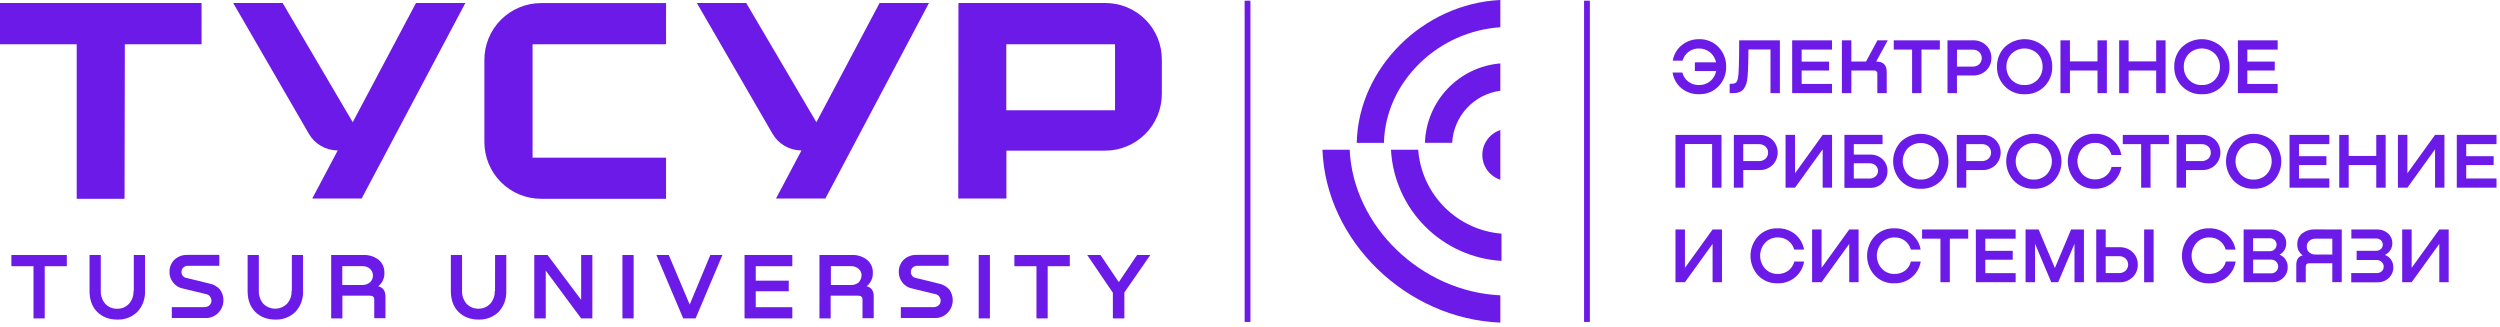 <?xml version="1.0" encoding="UTF-8"?> <svg xmlns="http://www.w3.org/2000/svg" width="275" height="36" viewBox="0 0 275 36" fill="none"> <g clip-path="url(#clip0_160_361)"> <path d="M186.889 4.311C187.291 4.297 187.69 4.367 188.062 4.519C188.434 4.671 188.769 4.9 189.045 5.191C189.318 5.478 189.533 5.816 189.675 6.186C189.818 6.556 189.887 6.95 189.877 7.346C189.886 7.74 189.817 8.132 189.674 8.499C189.531 8.865 189.318 9.201 189.045 9.485C188.768 9.775 188.433 10.003 188.061 10.154C187.69 10.305 187.29 10.375 186.889 10.36C186.184 10.383 185.494 10.149 184.949 9.7C184.428 9.262 184.084 8.649 183.981 7.976H185.059C185.155 8.372 185.383 8.723 185.706 8.972C186.043 9.231 186.458 9.365 186.883 9.353C187.338 9.366 187.783 9.213 188.133 8.922C188.47 8.637 188.698 8.245 188.78 7.812H186.435V6.859H188.767C188.68 6.433 188.452 6.048 188.12 5.766C187.775 5.482 187.341 5.329 186.894 5.335C186.48 5.321 186.073 5.45 185.743 5.7C185.423 5.942 185.191 6.283 185.083 6.67H184.005C184.113 6.006 184.459 5.405 184.98 4.98C185.516 4.537 186.194 4.3 186.889 4.311Z" fill="#6C1AE7"></path> <path d="M195.788 4.438V10.245H194.755V5.442H192.33C192.317 7.287 192.265 8.437 192.173 8.891C192.134 9.116 192.061 9.335 191.957 9.538C191.885 9.69 191.785 9.827 191.662 9.941C191.553 10.032 191.428 10.101 191.293 10.146C191.181 10.187 191.065 10.216 190.946 10.232C190.86 10.232 190.75 10.245 190.619 10.245H190.263V9.215H190.453C190.528 9.216 190.604 9.212 190.679 9.202C190.744 9.187 190.808 9.166 190.869 9.139C190.949 9.103 191.016 9.041 191.056 8.962C191.111 8.853 191.151 8.736 191.173 8.615C191.266 8.193 191.312 6.8 191.31 4.438H195.788Z" fill="#6C1AE7"></path> <path d="M201.518 10.245H197.14V4.438H201.518V5.453H198.181V6.779H201.199V7.757H198.181V9.232H201.518V10.245Z" fill="#6C1AE7"></path> <path d="M206.378 6.77H206.396C207.159 6.77 207.54 7.154 207.54 7.921V10.245H206.506V8.13C206.512 8.079 206.507 8.026 206.49 7.977C206.473 7.928 206.444 7.883 206.407 7.847C206.369 7.811 206.324 7.784 206.274 7.768C206.224 7.753 206.171 7.749 206.12 7.757H203.65V10.245H202.608V4.438H203.65V6.77H205.262L206.519 4.438H207.652L206.378 6.77Z" fill="#6C1AE7"></path> <path d="M208.312 4.438H213.382V5.453H211.362V10.245H210.331V5.453H208.312V4.438Z" fill="#6C1AE7"></path> <path d="M217.049 4.437C217.311 4.429 217.573 4.474 217.818 4.568C218.064 4.662 218.288 4.805 218.478 4.987C218.665 5.164 218.813 5.379 218.911 5.618C219.01 5.856 219.058 6.113 219.051 6.371C219.059 6.629 219.011 6.887 218.912 7.126C218.812 7.365 218.663 7.58 218.473 7.757C218.284 7.937 218.06 8.078 217.815 8.171C217.571 8.265 217.31 8.309 217.049 8.302H215.264V10.242H214.223V4.437H217.049ZM215.264 7.326H216.988C217.254 7.337 217.514 7.243 217.712 7.065C217.802 6.977 217.873 6.873 217.921 6.757C217.97 6.642 217.995 6.518 217.995 6.393C217.995 6.268 217.97 6.144 217.921 6.029C217.873 5.914 217.802 5.809 217.712 5.722C217.514 5.547 217.257 5.454 216.993 5.463H215.268L215.264 7.326Z" fill="#6C1AE7"></path> <path d="M222.692 10.367C222.288 10.379 221.886 10.306 221.512 10.154C221.137 10.002 220.799 9.773 220.517 9.483C220.24 9.201 220.022 8.866 219.876 8.499C219.73 8.131 219.66 7.738 219.668 7.343C219.659 6.945 219.729 6.55 219.874 6.18C220.019 5.81 220.236 5.472 220.513 5.187C221.104 4.624 221.89 4.309 222.706 4.309C223.523 4.309 224.308 4.624 224.9 5.187C225.177 5.472 225.394 5.81 225.539 6.18C225.684 6.55 225.754 6.945 225.745 7.343C225.756 7.74 225.687 8.136 225.541 8.506C225.396 8.877 225.178 9.214 224.9 9.498C224.613 9.789 224.268 10.017 223.888 10.167C223.508 10.316 223.101 10.385 222.692 10.367ZM222.692 9.354C222.961 9.364 223.228 9.317 223.477 9.216C223.725 9.115 223.95 8.962 224.134 8.768C224.499 8.384 224.697 7.872 224.684 7.343C224.696 6.814 224.499 6.302 224.134 5.918C223.75 5.542 223.233 5.331 222.696 5.331C222.158 5.331 221.641 5.542 221.257 5.918C220.893 6.302 220.695 6.814 220.707 7.343C220.695 7.872 220.892 8.384 221.257 8.768C221.441 8.962 221.664 9.114 221.911 9.216C222.159 9.317 222.425 9.364 222.692 9.354Z" fill="#6C1AE7"></path> <path d="M230.725 6.753V4.438H231.756V10.245H230.725V7.757H227.692V10.245H226.651V4.438H227.692V6.753H230.725Z" fill="#6C1AE7"></path> <path d="M237.181 6.753V4.438H238.213V10.245H237.181V7.757H234.148V10.245H233.109V4.438H234.148V6.753H237.181Z" fill="#6C1AE7"></path> <path d="M242.199 10.367C241.793 10.38 241.39 10.308 241.014 10.156C240.638 10.004 240.298 9.775 240.015 9.483C239.738 9.201 239.519 8.867 239.373 8.499C239.228 8.131 239.157 7.738 239.166 7.343C239.157 6.945 239.227 6.55 239.372 6.18C239.517 5.81 239.734 5.472 240.011 5.187C240.602 4.624 241.388 4.309 242.204 4.309C243.021 4.309 243.806 4.624 244.398 5.187C244.675 5.472 244.892 5.81 245.037 6.18C245.182 6.55 245.252 6.945 245.243 7.343C245.254 7.74 245.185 8.136 245.039 8.506C244.894 8.877 244.676 9.214 244.398 9.498C244.112 9.788 243.769 10.015 243.39 10.165C243.011 10.314 242.606 10.383 242.199 10.367ZM242.199 9.354C242.468 9.364 242.735 9.317 242.984 9.216C243.233 9.115 243.458 8.962 243.643 8.768C244.008 8.384 244.205 7.872 244.193 7.343C244.205 6.814 244.007 6.302 243.643 5.918C243.259 5.542 242.742 5.331 242.204 5.331C241.667 5.331 241.15 5.542 240.765 5.918C240.401 6.302 240.204 6.814 240.216 7.343C240.203 7.872 240.401 8.384 240.765 8.768C240.949 8.962 241.172 9.114 241.419 9.215C241.666 9.316 241.932 9.364 242.199 9.354Z" fill="#6C1AE7"></path> <path d="M250.537 10.245H246.168V4.438H250.544V5.453H247.207V6.779H250.224V7.757H247.207V9.232H250.544L250.537 10.245Z" fill="#6C1AE7"></path> <path d="M189.364 14.839V20.646H188.333V15.844H185.343V20.646H184.302V14.839H189.364Z" fill="#6C1AE7"></path> <path d="M193.542 14.84C193.805 14.832 194.068 14.877 194.313 14.971C194.559 15.065 194.784 15.208 194.974 15.39C195.341 15.757 195.547 16.255 195.547 16.775C195.547 17.294 195.341 17.792 194.974 18.16C194.783 18.34 194.559 18.481 194.315 18.575C194.07 18.668 193.809 18.712 193.547 18.705H191.762V20.645H190.723V14.84H193.542ZM191.758 17.718H193.482C193.748 17.729 194.008 17.637 194.206 17.459C194.299 17.374 194.372 17.269 194.421 17.153C194.47 17.036 194.493 16.911 194.489 16.784C194.492 16.659 194.469 16.534 194.419 16.419C194.37 16.303 194.296 16.2 194.202 16.116C194.004 15.941 193.746 15.848 193.482 15.857H191.758V17.718Z" fill="#6C1AE7"></path> <path d="M197.452 19.06L200.493 14.839H201.526V20.646H200.493V16.426L197.452 20.646H196.411V14.839H197.452V19.06Z" fill="#6C1AE7"></path> <path d="M203.919 17.006H205.715C205.968 16.996 206.22 17.037 206.456 17.126C206.693 17.215 206.909 17.351 207.092 17.525C207.265 17.692 207.401 17.894 207.492 18.116C207.583 18.339 207.627 18.578 207.621 18.818C207.625 19.061 207.581 19.302 207.489 19.527C207.398 19.752 207.261 19.956 207.088 20.127C206.908 20.305 206.693 20.445 206.457 20.538C206.221 20.63 205.968 20.673 205.715 20.664H202.887V14.839H207.082V15.854H203.919V17.006ZM203.919 19.642H205.644C205.89 19.65 206.13 19.563 206.314 19.398C206.4 19.323 206.468 19.229 206.513 19.125C206.559 19.02 206.582 18.907 206.579 18.793C206.582 18.68 206.56 18.569 206.515 18.466C206.47 18.363 206.403 18.272 206.319 18.198C206.132 18.034 205.89 17.949 205.642 17.96H203.917L203.919 19.642Z" fill="#6C1AE7"></path> <path d="M211.283 20.765C210.877 20.781 210.472 20.711 210.095 20.56C209.717 20.409 209.375 20.181 209.091 19.89C208.547 19.307 208.244 18.54 208.244 17.743C208.244 16.946 208.547 16.178 209.091 15.596C209.682 15.033 210.467 14.719 211.283 14.719C212.1 14.719 212.885 15.033 213.476 15.596C214.022 16.181 214.325 16.951 214.325 17.752C214.325 18.552 214.022 19.322 213.476 19.907C213.19 20.195 212.847 20.419 212.47 20.567C212.093 20.715 211.688 20.782 211.283 20.765ZM211.283 19.752C211.552 19.762 211.82 19.715 212.069 19.614C212.318 19.513 212.542 19.36 212.728 19.166C213.082 18.775 213.278 18.267 213.278 17.741C213.278 17.214 213.082 16.706 212.728 16.316C212.343 15.94 211.827 15.73 211.289 15.73C210.751 15.73 210.235 15.94 209.85 16.316C209.495 16.706 209.298 17.214 209.298 17.741C209.298 18.268 209.495 18.776 209.85 19.166C210.034 19.36 210.256 19.512 210.503 19.613C210.751 19.715 211.017 19.762 211.283 19.752Z" fill="#6C1AE7"></path> <path d="M218.071 14.84C218.334 14.832 218.596 14.877 218.841 14.971C219.087 15.065 219.312 15.208 219.502 15.39C219.869 15.757 220.075 16.255 220.075 16.775C220.075 17.294 219.869 17.792 219.502 18.16C219.312 18.34 219.088 18.481 218.843 18.575C218.598 18.668 218.337 18.712 218.075 18.705H216.29V20.645H215.251V14.84H218.071ZM216.286 17.718H218.01C218.276 17.729 218.536 17.635 218.734 17.457C218.824 17.37 218.896 17.265 218.945 17.15C218.993 17.035 219.019 16.911 219.019 16.785C219.019 16.66 218.993 16.536 218.945 16.421C218.896 16.306 218.824 16.201 218.734 16.114C218.536 15.939 218.279 15.846 218.015 15.855H216.29L216.286 17.718Z" fill="#6C1AE7"></path> <path d="M223.713 20.765C223.308 20.78 222.904 20.709 222.528 20.558C222.152 20.408 221.812 20.18 221.529 19.89C220.985 19.307 220.682 18.54 220.682 17.743C220.682 16.946 220.985 16.178 221.529 15.596C222.12 15.033 222.905 14.719 223.721 14.719C224.538 14.719 225.323 15.033 225.914 15.596C226.459 16.181 226.763 16.951 226.763 17.752C226.763 18.552 226.459 19.322 225.914 19.907C225.627 20.196 225.283 20.421 224.904 20.569C224.525 20.716 224.119 20.783 223.713 20.765ZM223.713 19.752C223.981 19.762 224.248 19.715 224.497 19.614C224.746 19.513 224.97 19.36 225.155 19.166C225.51 18.776 225.707 18.268 225.707 17.741C225.707 17.214 225.51 16.706 225.155 16.316C224.77 15.94 224.254 15.73 223.716 15.73C223.178 15.73 222.662 15.94 222.277 16.316C221.923 16.706 221.727 17.214 221.727 17.741C221.727 18.267 221.923 18.775 222.277 19.166C222.461 19.36 222.684 19.512 222.932 19.613C223.179 19.714 223.446 19.762 223.713 19.752Z" fill="#6C1AE7"></path> <path d="M232.274 18.366H233.352C233.246 19.038 232.902 19.65 232.382 20.09C231.84 20.544 231.15 20.785 230.442 20.765C230.041 20.78 229.642 20.71 229.27 20.559C228.899 20.408 228.563 20.18 228.287 19.89C227.751 19.303 227.455 18.537 227.455 17.743C227.455 16.948 227.751 16.183 228.287 15.596C228.563 15.304 228.898 15.075 229.27 14.924C229.641 14.772 230.041 14.701 230.442 14.716C231.141 14.694 231.824 14.923 232.367 15.363C232.885 15.791 233.233 16.39 233.346 17.053H232.268C232.16 16.659 231.923 16.313 231.595 16.071C231.266 15.829 230.865 15.705 230.457 15.719C230.195 15.713 229.935 15.763 229.694 15.866C229.453 15.968 229.236 16.121 229.058 16.314C228.708 16.702 228.515 17.207 228.515 17.73C228.515 18.253 228.708 18.757 229.058 19.146C229.236 19.338 229.452 19.491 229.694 19.592C229.935 19.693 230.196 19.741 230.457 19.732C230.885 19.745 231.305 19.611 231.645 19.351C231.959 19.102 232.181 18.755 232.274 18.366Z" fill="#6C1AE7"></path> <path d="M233.507 14.839H238.579V15.854H236.559V20.646H235.527V15.854H233.507V14.839Z" fill="#6C1AE7"></path> <path d="M242.242 14.84C242.505 14.832 242.767 14.877 243.013 14.971C243.259 15.065 243.483 15.208 243.673 15.39C244.041 15.757 244.247 16.255 244.247 16.775C244.247 17.294 244.041 17.792 243.673 18.16C243.483 18.34 243.259 18.481 243.014 18.575C242.769 18.668 242.509 18.712 242.246 18.705H240.462V20.645H239.423V14.84H242.242ZM240.457 17.718H242.182C242.448 17.729 242.708 17.635 242.906 17.457C242.999 17.371 243.072 17.267 243.121 17.15C243.17 17.034 243.193 16.908 243.188 16.782C243.192 16.657 243.169 16.532 243.119 16.416C243.069 16.301 242.995 16.198 242.902 16.114C242.704 15.939 242.446 15.846 242.182 15.855H240.457V17.718Z" fill="#6C1AE7"></path> <path d="M247.891 20.765C247.486 20.779 247.083 20.709 246.707 20.558C246.331 20.408 245.991 20.18 245.708 19.89C245.164 19.307 244.861 18.54 244.861 17.743C244.861 16.946 245.164 16.178 245.708 15.596C246.299 15.033 247.084 14.719 247.9 14.719C248.716 14.719 249.501 15.033 250.092 15.596C250.638 16.181 250.941 16.951 250.941 17.752C250.941 18.552 250.638 19.322 250.092 19.907C249.805 20.196 249.461 20.421 249.082 20.569C248.703 20.716 248.298 20.783 247.891 20.765ZM247.891 19.752C248.16 19.762 248.427 19.715 248.676 19.614C248.925 19.513 249.15 19.36 249.336 19.166C249.689 18.775 249.885 18.267 249.885 17.741C249.885 17.214 249.689 16.706 249.336 16.316C248.951 15.94 248.434 15.73 247.897 15.73C247.359 15.73 246.842 15.94 246.458 16.316C246.103 16.706 245.906 17.214 245.906 17.741C245.906 18.268 246.103 18.776 246.458 19.166C246.641 19.36 246.864 19.512 247.111 19.613C247.358 19.715 247.624 19.762 247.891 19.752Z" fill="#6C1AE7"></path> <path d="M256.225 20.646H251.849V14.839H256.225V15.854H252.888V17.18H255.906V18.159H252.888V19.633H256.225V20.646Z" fill="#6C1AE7"></path> <path d="M261.389 17.154V14.839H262.421V20.646H261.389V18.159H258.356V20.646H257.317V14.839H258.356V17.154H261.389Z" fill="#6C1AE7"></path> <path d="M264.813 19.06L267.855 14.839H268.887V20.646H267.855V16.426L264.813 20.646H263.772V14.839H264.813V19.06Z" fill="#6C1AE7"></path> <path d="M274.621 20.646H270.245V14.839H274.621V15.854H271.284V17.18H274.302V18.159H271.284V19.633H274.621V20.646Z" fill="#6C1AE7"></path> <path d="M185.343 29.463L188.385 25.242H189.417V31.041H188.385V26.829L185.343 31.041H184.302V25.242H185.343V29.463Z" fill="#6C1AE7"></path> <path d="M197.373 28.766H198.451C198.345 29.439 198.001 30.051 197.481 30.491C196.939 30.945 196.248 31.185 195.541 31.165C195.14 31.18 194.741 31.11 194.369 30.959C193.998 30.808 193.662 30.58 193.385 30.29C192.85 29.703 192.553 28.937 192.553 28.143C192.553 27.349 192.85 26.583 193.385 25.996C193.662 25.705 193.997 25.476 194.368 25.324C194.74 25.172 195.14 25.102 195.541 25.117C196.239 25.094 196.923 25.324 197.466 25.763C197.984 26.191 198.332 26.791 198.445 27.453H197.367C197.259 27.067 197.027 26.726 196.707 26.483C196.376 26.232 195.969 26.103 195.554 26.119C195.292 26.113 195.032 26.163 194.791 26.266C194.549 26.369 194.333 26.521 194.155 26.714C193.806 27.103 193.614 27.608 193.614 28.13C193.614 28.653 193.806 29.157 194.155 29.546C194.332 29.739 194.549 29.891 194.79 29.992C195.032 30.093 195.292 30.141 195.554 30.133C195.982 30.146 196.401 30.011 196.742 29.751C197.056 29.502 197.278 29.156 197.373 28.766Z" fill="#6C1AE7"></path> <path d="M200.372 29.463L203.414 25.242H204.446V31.041H203.414V26.829L200.372 31.041H199.331V25.242H200.372V29.463Z" fill="#6C1AE7"></path> <path d="M210.2 28.766H211.278C211.172 29.439 210.828 30.051 210.308 30.491C209.765 30.945 209.075 31.185 208.368 31.165C207.967 31.18 207.567 31.11 207.196 30.959C206.824 30.808 206.489 30.58 206.212 30.29C205.677 29.703 205.38 28.937 205.38 28.143C205.38 27.349 205.677 26.583 206.212 25.996C206.488 25.705 206.823 25.476 207.195 25.324C207.567 25.172 207.967 25.102 208.368 25.117C209.066 25.094 209.749 25.324 210.293 25.763C210.811 26.191 211.158 26.791 211.271 27.453H210.194C210.09 27.068 209.863 26.727 209.547 26.483C209.216 26.233 208.809 26.104 208.394 26.119C208.132 26.113 207.871 26.163 207.63 26.266C207.389 26.369 207.172 26.521 206.995 26.714C206.645 27.103 206.451 27.607 206.451 28.13C206.451 28.653 206.645 29.158 206.995 29.546C207.172 29.739 207.389 29.891 207.63 29.992C207.872 30.093 208.132 30.141 208.394 30.133C208.822 30.146 209.241 30.011 209.581 29.751C209.892 29.501 210.109 29.154 210.2 28.766Z" fill="#6C1AE7"></path> <path d="M211.431 25.242H216.503V26.255H214.481V31.041H213.448V26.255H211.428L211.431 25.242Z" fill="#6C1AE7"></path> <path d="M221.72 31.041H217.344V25.242H221.72V26.255H218.383V27.592H221.401V28.57H218.383V30.045H221.72V31.041Z" fill="#6C1AE7"></path> <path d="M229.233 25.242V31.041H228.194V26.82L226.399 31.041H225.638L223.851 26.811V31.041H222.812V25.242H224.25L226.037 29.48L227.821 25.242H229.233Z" fill="#6C1AE7"></path> <path d="M231.626 27.193H233.153C233.415 27.185 233.676 27.228 233.921 27.321C234.166 27.414 234.391 27.554 234.582 27.734C234.77 27.911 234.918 28.125 235.017 28.363C235.116 28.602 235.163 28.858 235.155 29.116C235.162 29.374 235.114 29.63 235.015 29.869C234.917 30.107 234.769 30.322 234.582 30.5C234.392 30.681 234.168 30.824 233.922 30.918C233.677 31.012 233.415 31.057 233.153 31.049H230.585V25.242H231.626V27.193ZM231.626 30.036H233.092C233.225 30.042 233.357 30.022 233.482 29.976C233.607 29.931 233.721 29.861 233.819 29.771C233.907 29.685 233.977 29.581 234.024 29.468C234.072 29.354 234.097 29.232 234.097 29.108C234.097 28.985 234.072 28.863 234.024 28.749C233.977 28.635 233.907 28.532 233.819 28.445C233.721 28.355 233.607 28.286 233.482 28.24C233.357 28.195 233.225 28.174 233.092 28.18H231.626V30.036ZM235.856 31.049V25.242H236.899V31.041L235.856 31.049Z" fill="#6C1AE7"></path> <path d="M244.845 28.766H245.922C245.817 29.439 245.472 30.051 244.952 30.491C244.407 30.948 243.713 31.188 243.002 31.165C242.601 31.18 242.201 31.11 241.83 30.959C241.458 30.808 241.123 30.58 240.846 30.29C240.311 29.703 240.014 28.937 240.014 28.143C240.014 27.349 240.311 26.583 240.846 25.996C241.122 25.705 241.457 25.476 241.829 25.324C242.201 25.172 242.6 25.102 243.002 25.117C243.7 25.094 244.383 25.324 244.927 25.763C245.445 26.191 245.792 26.791 245.905 27.453H244.827C244.719 27.067 244.488 26.726 244.168 26.483C243.837 26.232 243.43 26.103 243.015 26.119C242.753 26.113 242.492 26.164 242.251 26.266C242.01 26.369 241.793 26.521 241.616 26.714C241.267 27.103 241.074 27.608 241.074 28.13C241.074 28.653 241.267 29.157 241.616 29.546C241.793 29.739 242.01 29.891 242.251 29.992C242.493 30.093 242.753 30.141 243.015 30.133C243.443 30.146 243.862 30.011 244.202 29.751C244.521 29.505 244.748 29.157 244.845 28.766Z" fill="#6C1AE7"></path> <path d="M250.772 27.997V28.02C251.037 28.131 251.263 28.319 251.419 28.561C251.575 28.802 251.655 29.084 251.647 29.372C251.653 29.595 251.611 29.817 251.526 30.023C251.44 30.229 251.312 30.415 251.149 30.568C250.985 30.725 250.791 30.848 250.579 30.93C250.367 31.011 250.141 31.05 249.914 31.044H246.801V25.239H249.793C250.234 25.226 250.664 25.38 250.996 25.671C251.156 25.81 251.283 25.983 251.367 26.177C251.451 26.371 251.491 26.582 251.483 26.794C251.485 27.04 251.421 27.282 251.296 27.494C251.172 27.708 250.99 27.882 250.772 27.997ZM249.679 26.209H247.843V27.632H249.679C249.778 27.634 249.877 27.616 249.969 27.579C250.061 27.542 250.144 27.487 250.214 27.417C250.281 27.351 250.334 27.272 250.37 27.186C250.407 27.099 250.425 27.006 250.425 26.912C250.425 26.818 250.407 26.725 250.37 26.639C250.334 26.552 250.281 26.474 250.214 26.408C250.069 26.273 249.877 26.202 249.679 26.209ZM247.843 30.068H249.819C249.921 30.071 250.023 30.054 250.118 30.017C250.214 29.98 250.3 29.924 250.373 29.852C250.445 29.782 250.502 29.698 250.541 29.606C250.58 29.513 250.6 29.414 250.6 29.314C250.6 29.213 250.58 29.114 250.541 29.021C250.502 28.929 250.445 28.845 250.373 28.775C250.298 28.703 250.21 28.648 250.114 28.611C250.017 28.574 249.914 28.556 249.811 28.559H247.851L247.843 30.068Z" fill="#6C1AE7"></path> <path d="M257.593 25.239V31.037H256.554V28.957H254.032C253.767 28.957 253.633 29.078 253.633 29.322V31.046H252.592V29.13C252.592 28.555 252.82 28.211 253.277 28.099V28.073C253.088 27.936 252.936 27.752 252.836 27.54C252.736 27.328 252.691 27.094 252.706 26.86C252.695 26.633 252.738 26.407 252.832 26.2C252.925 25.992 253.066 25.81 253.243 25.668C253.646 25.366 254.142 25.213 254.646 25.237L257.593 25.239ZM254.715 27.996H256.554V26.252H254.715C254.463 26.244 254.216 26.329 254.023 26.491C253.932 26.568 253.86 26.665 253.812 26.774C253.764 26.883 253.741 27.002 253.745 27.121C253.739 27.242 253.76 27.363 253.806 27.475C253.853 27.587 253.924 27.687 254.015 27.767C254.209 27.927 254.455 28.008 254.706 27.996H254.715Z" fill="#6C1AE7"></path> <path d="M262.37 28.02V28.055C262.632 28.154 262.857 28.331 263.016 28.561C263.184 28.804 263.271 29.094 263.264 29.389C263.269 29.611 263.228 29.831 263.142 30.036C263.056 30.241 262.928 30.425 262.766 30.577C262.601 30.735 262.406 30.858 262.192 30.94C261.979 31.022 261.751 31.06 261.523 31.053H258.636V30.04H261.439C261.642 30.048 261.84 29.976 261.99 29.84C262.06 29.776 262.115 29.698 262.152 29.611C262.189 29.525 262.208 29.431 262.206 29.337C262.209 29.24 262.191 29.144 262.154 29.054C262.117 28.965 262.061 28.884 261.99 28.818C261.914 28.746 261.825 28.69 261.727 28.653C261.63 28.616 261.526 28.599 261.421 28.602H259.229V27.589H261.37C261.565 27.595 261.755 27.525 261.9 27.393C261.965 27.331 262.017 27.256 262.053 27.173C262.089 27.09 262.107 27 262.107 26.91C262.107 26.82 262.089 26.73 262.053 26.647C262.017 26.564 261.965 26.489 261.9 26.427C261.754 26.297 261.564 26.229 261.37 26.235H258.649V25.239H261.473C261.915 25.227 262.345 25.381 262.678 25.671C262.834 25.808 262.958 25.979 263.041 26.17C263.123 26.361 263.162 26.568 263.154 26.776C263.156 27.039 263.081 27.296 262.939 27.516C262.8 27.734 262.603 27.909 262.37 28.02Z" fill="#6C1AE7"></path> <path d="M265.281 29.463L268.323 25.242H269.355V31.041H268.323V26.829L265.281 31.041H264.24V25.242H265.281V29.463Z" fill="#6C1AE7"></path> <path d="M165.038 35.486V32.487C156.307 32.08 148.845 24.863 148.465 16.469H145.469C145.846 26.491 154.68 35.074 165.038 35.486Z" fill="#6C1AE7"></path> <path d="M165.164 28.698V25.702C162.787 25.506 160.559 24.468 158.879 22.776C157.2 21.083 156.18 18.847 156.002 16.469H153.006C153.178 19.645 154.512 22.645 156.754 24.901C158.996 27.156 161.989 28.507 165.164 28.698Z" fill="#6C1AE7"></path> <path d="M165.037 6.975C162.824 7.16 160.756 8.153 159.227 9.764C157.698 11.375 156.815 13.491 156.745 15.711H159.739C159.815 14.288 160.386 12.937 161.354 11.891C162.321 10.845 163.624 10.17 165.037 9.984V6.975Z" fill="#6C1AE7"></path> <path d="M165.039 -0.002C156.537 0.408 149.411 7.489 149.241 15.713H152.233C152.314 12.445 153.716 9.334 156.199 6.926C158.588 4.614 161.719 3.222 165.037 2.997L165.039 -0.002Z" fill="#6C1AE7"></path> <path d="M165.037 19.774V14.307C164.461 14.496 163.959 14.861 163.603 15.352C163.247 15.843 163.055 16.434 163.055 17.041C163.055 17.647 163.247 18.238 163.603 18.729C163.959 19.22 164.461 19.585 165.037 19.774Z" fill="#6C1AE7"></path> <path fill-rule="evenodd" clip-rule="evenodd" d="M1.252 29.282H3.686V35.024H4.919V29.282H7.351V28.049H1.252V29.282Z" fill="#6C1AE7"></path> <path fill-rule="evenodd" clip-rule="evenodd" d="M14.717 32.007H14.684C14.711 32.52 14.536 33.023 14.197 33.41C14.028 33.592 13.822 33.736 13.593 33.831C13.363 33.926 13.116 33.971 12.867 33.962C12.625 33.967 12.384 33.92 12.161 33.825C11.938 33.73 11.738 33.588 11.574 33.41C11.241 33.023 11.067 32.525 11.087 32.015V28.049H9.849V32.039C9.849 32.981 10.143 33.763 10.694 34.311C11.246 34.858 11.988 35.154 12.9 35.154C13.305 35.169 13.709 35.102 14.088 34.957C14.467 34.812 14.813 34.592 15.105 34.311C15.388 34.006 15.609 33.649 15.754 33.259C15.9 32.869 15.967 32.455 15.952 32.039V28.049H14.717V32.007Z" fill="#6C1AE7"></path> <path fill-rule="evenodd" clip-rule="evenodd" d="M23.052 31.195L20.523 30.579C20.438 30.567 20.355 30.538 20.281 30.494C20.207 30.45 20.143 30.39 20.092 30.32C19.999 30.196 19.953 30.043 19.963 29.889C19.965 29.718 20.035 29.554 20.157 29.434C20.225 29.367 20.307 29.316 20.396 29.282C20.486 29.249 20.581 29.234 20.677 29.24H24.125V28.039H20.62C20.352 28.028 20.084 28.071 19.833 28.166C19.582 28.261 19.353 28.405 19.159 28.591C18.817 28.948 18.631 29.427 18.642 29.921C18.636 30.333 18.773 30.734 19.03 31.057C19.295 31.419 19.691 31.663 20.133 31.738L22.664 32.355C22.75 32.366 22.832 32.395 22.906 32.439C22.98 32.484 23.045 32.543 23.095 32.613C23.197 32.743 23.255 32.903 23.259 33.068C23.261 33.159 23.245 33.248 23.211 33.332C23.178 33.416 23.127 33.492 23.063 33.555C22.916 33.7 22.719 33.782 22.513 33.782H18.9V34.982H22.535C22.811 34.999 23.087 34.956 23.345 34.855C23.602 34.754 23.835 34.598 24.026 34.398C24.385 34.023 24.583 33.523 24.578 33.004C24.578 32.582 24.441 32.172 24.188 31.835C23.888 31.505 23.49 31.281 23.052 31.195Z" fill="#6C1AE7"></path> <path fill-rule="evenodd" clip-rule="evenodd" d="M32.103 32.007H32.071C32.096 32.517 31.921 33.017 31.584 33.401C31.413 33.576 31.208 33.715 30.983 33.81C30.757 33.905 30.515 33.954 30.27 33.954C30.025 33.954 29.783 33.905 29.557 33.81C29.332 33.715 29.127 33.576 28.956 33.401C28.625 33.014 28.452 32.516 28.471 32.007V28.049H27.238V32.039C27.238 32.981 27.529 33.763 28.081 34.311C28.633 34.858 29.374 35.154 30.286 35.154C30.692 35.169 31.096 35.102 31.476 34.957C31.855 34.812 32.201 34.593 32.493 34.311C32.776 34.006 32.996 33.649 33.141 33.259C33.285 32.869 33.352 32.454 33.336 32.039V28.049H32.103V32.007Z" fill="#6C1AE7"></path> <path fill-rule="evenodd" clip-rule="evenodd" d="M41.602 31.489C41.827 31.313 42.006 31.085 42.125 30.825C42.243 30.565 42.298 30.281 42.283 29.995C42.293 29.724 42.239 29.454 42.127 29.206C42.015 28.959 41.847 28.74 41.637 28.569C41.153 28.201 40.555 28.017 39.949 28.049H36.429V35.025H37.662V32.526H40.68C41.005 32.526 41.167 32.656 41.167 32.957V35.001H42.4V32.688C42.419 32.039 42.158 31.619 41.602 31.489ZM40.693 31.058C40.459 31.259 40.157 31.363 39.85 31.349H37.651V29.273H39.856C40.163 29.265 40.463 29.369 40.699 29.567C40.802 29.662 40.883 29.777 40.94 29.905C40.995 30.034 41.024 30.172 41.024 30.312C41.024 30.452 40.995 30.591 40.94 30.719C40.883 30.848 40.802 30.963 40.699 31.058H40.693Z" fill="#6C1AE7"></path> <path fill-rule="evenodd" clip-rule="evenodd" d="M54.454 32.007H54.422C54.447 32.517 54.272 33.017 53.935 33.401C53.766 33.584 53.56 33.727 53.33 33.823C53.101 33.918 52.853 33.962 52.605 33.953C52.362 33.958 52.122 33.911 51.899 33.816C51.676 33.721 51.476 33.58 51.312 33.401C50.98 33.014 50.807 32.516 50.827 32.007V28.049H49.593V32.039C49.593 32.981 49.885 33.763 50.436 34.311C50.988 34.858 51.73 35.154 52.642 35.154C53.047 35.169 53.452 35.102 53.831 34.957C54.21 34.812 54.556 34.593 54.849 34.311C55.419 33.695 55.722 32.878 55.692 32.039V28.049H54.459L54.454 32.007Z" fill="#6C1AE7"></path> <path fill-rule="evenodd" clip-rule="evenodd" d="M63.926 32.981L60.229 28.049H58.77V35.024H60.033V29.769L63.926 35.024H65.159V28.049H63.926V32.981Z" fill="#6C1AE7"></path> <path d="M69.7 28.049H68.467V35.024H69.7V28.049Z" fill="#6C1AE7"></path> <path fill-rule="evenodd" clip-rule="evenodd" d="M75.867 33.5L73.562 28.049H72.2L75.151 35.024H76.516L79.467 28.049H78.137L75.867 33.5Z" fill="#6C1AE7"></path> <path fill-rule="evenodd" clip-rule="evenodd" d="M81.899 35.024H87.154V33.791H83.132V32.039H86.764V30.873H83.132V29.282H87.154V28.049H81.899V35.024Z" fill="#6C1AE7"></path> <path fill-rule="evenodd" clip-rule="evenodd" d="M95.329 31.489C95.555 31.313 95.734 31.086 95.853 30.826C95.971 30.566 96.025 30.281 96.011 29.996C96.021 29.724 95.967 29.454 95.855 29.206C95.743 28.958 95.575 28.74 95.364 28.569C94.881 28.201 94.284 28.017 93.678 28.049H90.139V35.025H91.372V32.526H94.39C94.713 32.526 94.875 32.656 94.875 32.957V35.001H96.108V32.688C96.14 32.039 95.881 31.619 95.329 31.489ZM94.454 31.058C94.22 31.258 93.919 31.362 93.611 31.349H91.398V29.273H93.605C93.912 29.266 94.212 29.37 94.448 29.567C94.554 29.659 94.638 29.773 94.695 29.903C94.751 30.032 94.777 30.172 94.771 30.312C94.756 30.593 94.644 30.86 94.454 31.067V31.058Z" fill="#6C1AE7"></path> <path fill-rule="evenodd" clip-rule="evenodd" d="M103.276 31.195L100.745 30.579C100.661 30.566 100.581 30.536 100.509 30.492C100.436 30.448 100.374 30.389 100.325 30.32C100.231 30.196 100.186 30.043 100.195 29.889C100.197 29.718 100.267 29.554 100.389 29.434C100.458 29.367 100.539 29.316 100.629 29.282C100.718 29.249 100.814 29.234 100.909 29.24H104.347V28.039H100.844C100.576 28.028 100.308 28.071 100.057 28.166C99.806 28.261 99.577 28.405 99.383 28.591C99.041 28.948 98.855 29.427 98.865 29.921C98.86 30.333 98.997 30.734 99.254 31.057C99.518 31.42 99.914 31.665 100.357 31.738L102.888 32.355C102.972 32.367 103.052 32.397 103.124 32.441C103.197 32.486 103.259 32.544 103.308 32.613C103.41 32.744 103.467 32.903 103.472 33.068C103.474 33.158 103.457 33.248 103.424 33.332C103.39 33.416 103.34 33.492 103.276 33.555C103.129 33.701 102.931 33.782 102.724 33.782H99.092V34.982H102.756C103.033 34.999 103.31 34.956 103.568 34.855C103.825 34.754 104.058 34.598 104.25 34.398C104.609 34.023 104.807 33.523 104.802 33.004C104.801 32.582 104.664 32.172 104.412 31.835C104.112 31.505 103.714 31.281 103.276 31.195Z" fill="#6C1AE7"></path> <path d="M108.889 28.049H107.656V35.024H108.889V28.049Z" fill="#6C1AE7"></path> <path fill-rule="evenodd" clip-rule="evenodd" d="M111.581 29.282H114.012V35.024H115.245V29.282H117.679V28.049H111.581V29.282Z" fill="#6C1AE7"></path> <path fill-rule="evenodd" clip-rule="evenodd" d="M123.065 31.034L121.054 28.049H119.594L122.416 32.203V35.024H123.681V32.17L126.535 28.049H125.076L123.065 31.034Z" fill="#6C1AE7"></path> <path fill-rule="evenodd" clip-rule="evenodd" d="M13.701 21.869L13.733 4.868H22.17V0.332H4.57764e-05V4.868H8.437V21.869H13.701Z" fill="#6C1AE7"></path> <path fill-rule="evenodd" clip-rule="evenodd" d="M121.575 0.332H105.429L105.408 21.837H110.704V16.57H121.551C122.372 16.572 123.186 16.412 123.945 16.098C124.704 15.784 125.394 15.324 125.975 14.743C126.556 14.162 127.016 13.473 127.33 12.713C127.643 11.954 127.804 11.141 127.802 10.319V6.581C127.809 5.761 127.653 4.947 127.343 4.187C127.033 3.427 126.575 2.736 125.996 2.154C125.416 1.573 124.727 1.112 123.968 0.8C123.209 0.487 122.396 0.328 121.575 0.332ZM122.653 12.132H110.693V4.868H122.653V12.132Z" fill="#6C1AE7"></path> <path fill-rule="evenodd" clip-rule="evenodd" d="M59.533 21.867H73.266V17.34H58.583V4.866H73.266V0.339H59.533C58.712 0.337 57.898 0.498 57.139 0.811C56.38 1.125 55.69 1.585 55.109 2.166C54.528 2.747 54.068 3.437 53.754 4.196C53.441 4.955 53.28 5.769 53.282 6.59V15.618C53.281 16.439 53.441 17.253 53.755 18.012C54.069 18.77 54.529 19.46 55.11 20.041C55.691 20.621 56.38 21.081 57.139 21.395C57.899 21.708 58.712 21.869 59.533 21.867Z" fill="#6C1AE7"></path> <path fill-rule="evenodd" clip-rule="evenodd" d="M39.783 21.836L51.188 0.332H45.757L38.8 13.443L31.09 0.332H25.651L33.959 14.688C34.276 15.249 34.736 15.716 35.292 16.042C35.847 16.368 36.479 16.542 37.123 16.547H37.151L34.349 21.836H39.783Z" fill="#6C1AE7"></path> <path fill-rule="evenodd" clip-rule="evenodd" d="M88.128 16.547H88.163L85.361 21.836H90.793L102.185 0.332H96.753L89.801 13.443L82.086 0.332H76.654L84.962 14.688C85.28 15.249 85.741 15.715 86.296 16.041C86.852 16.367 87.484 16.542 88.128 16.547Z" fill="#6C1AE7"></path> <path d="M174.886 0.076H174.248V35.413H174.886V0.076Z" fill="#6C1AE7"></path> <path d="M137.547 0.076H136.909V35.413H137.547V0.076Z" fill="#6C1AE7"></path> </g> <defs> <clipPath id="clip0_160_361"> <rect width="274.615" height="35.489" fill="white"></rect> </clipPath> </defs> </svg> 